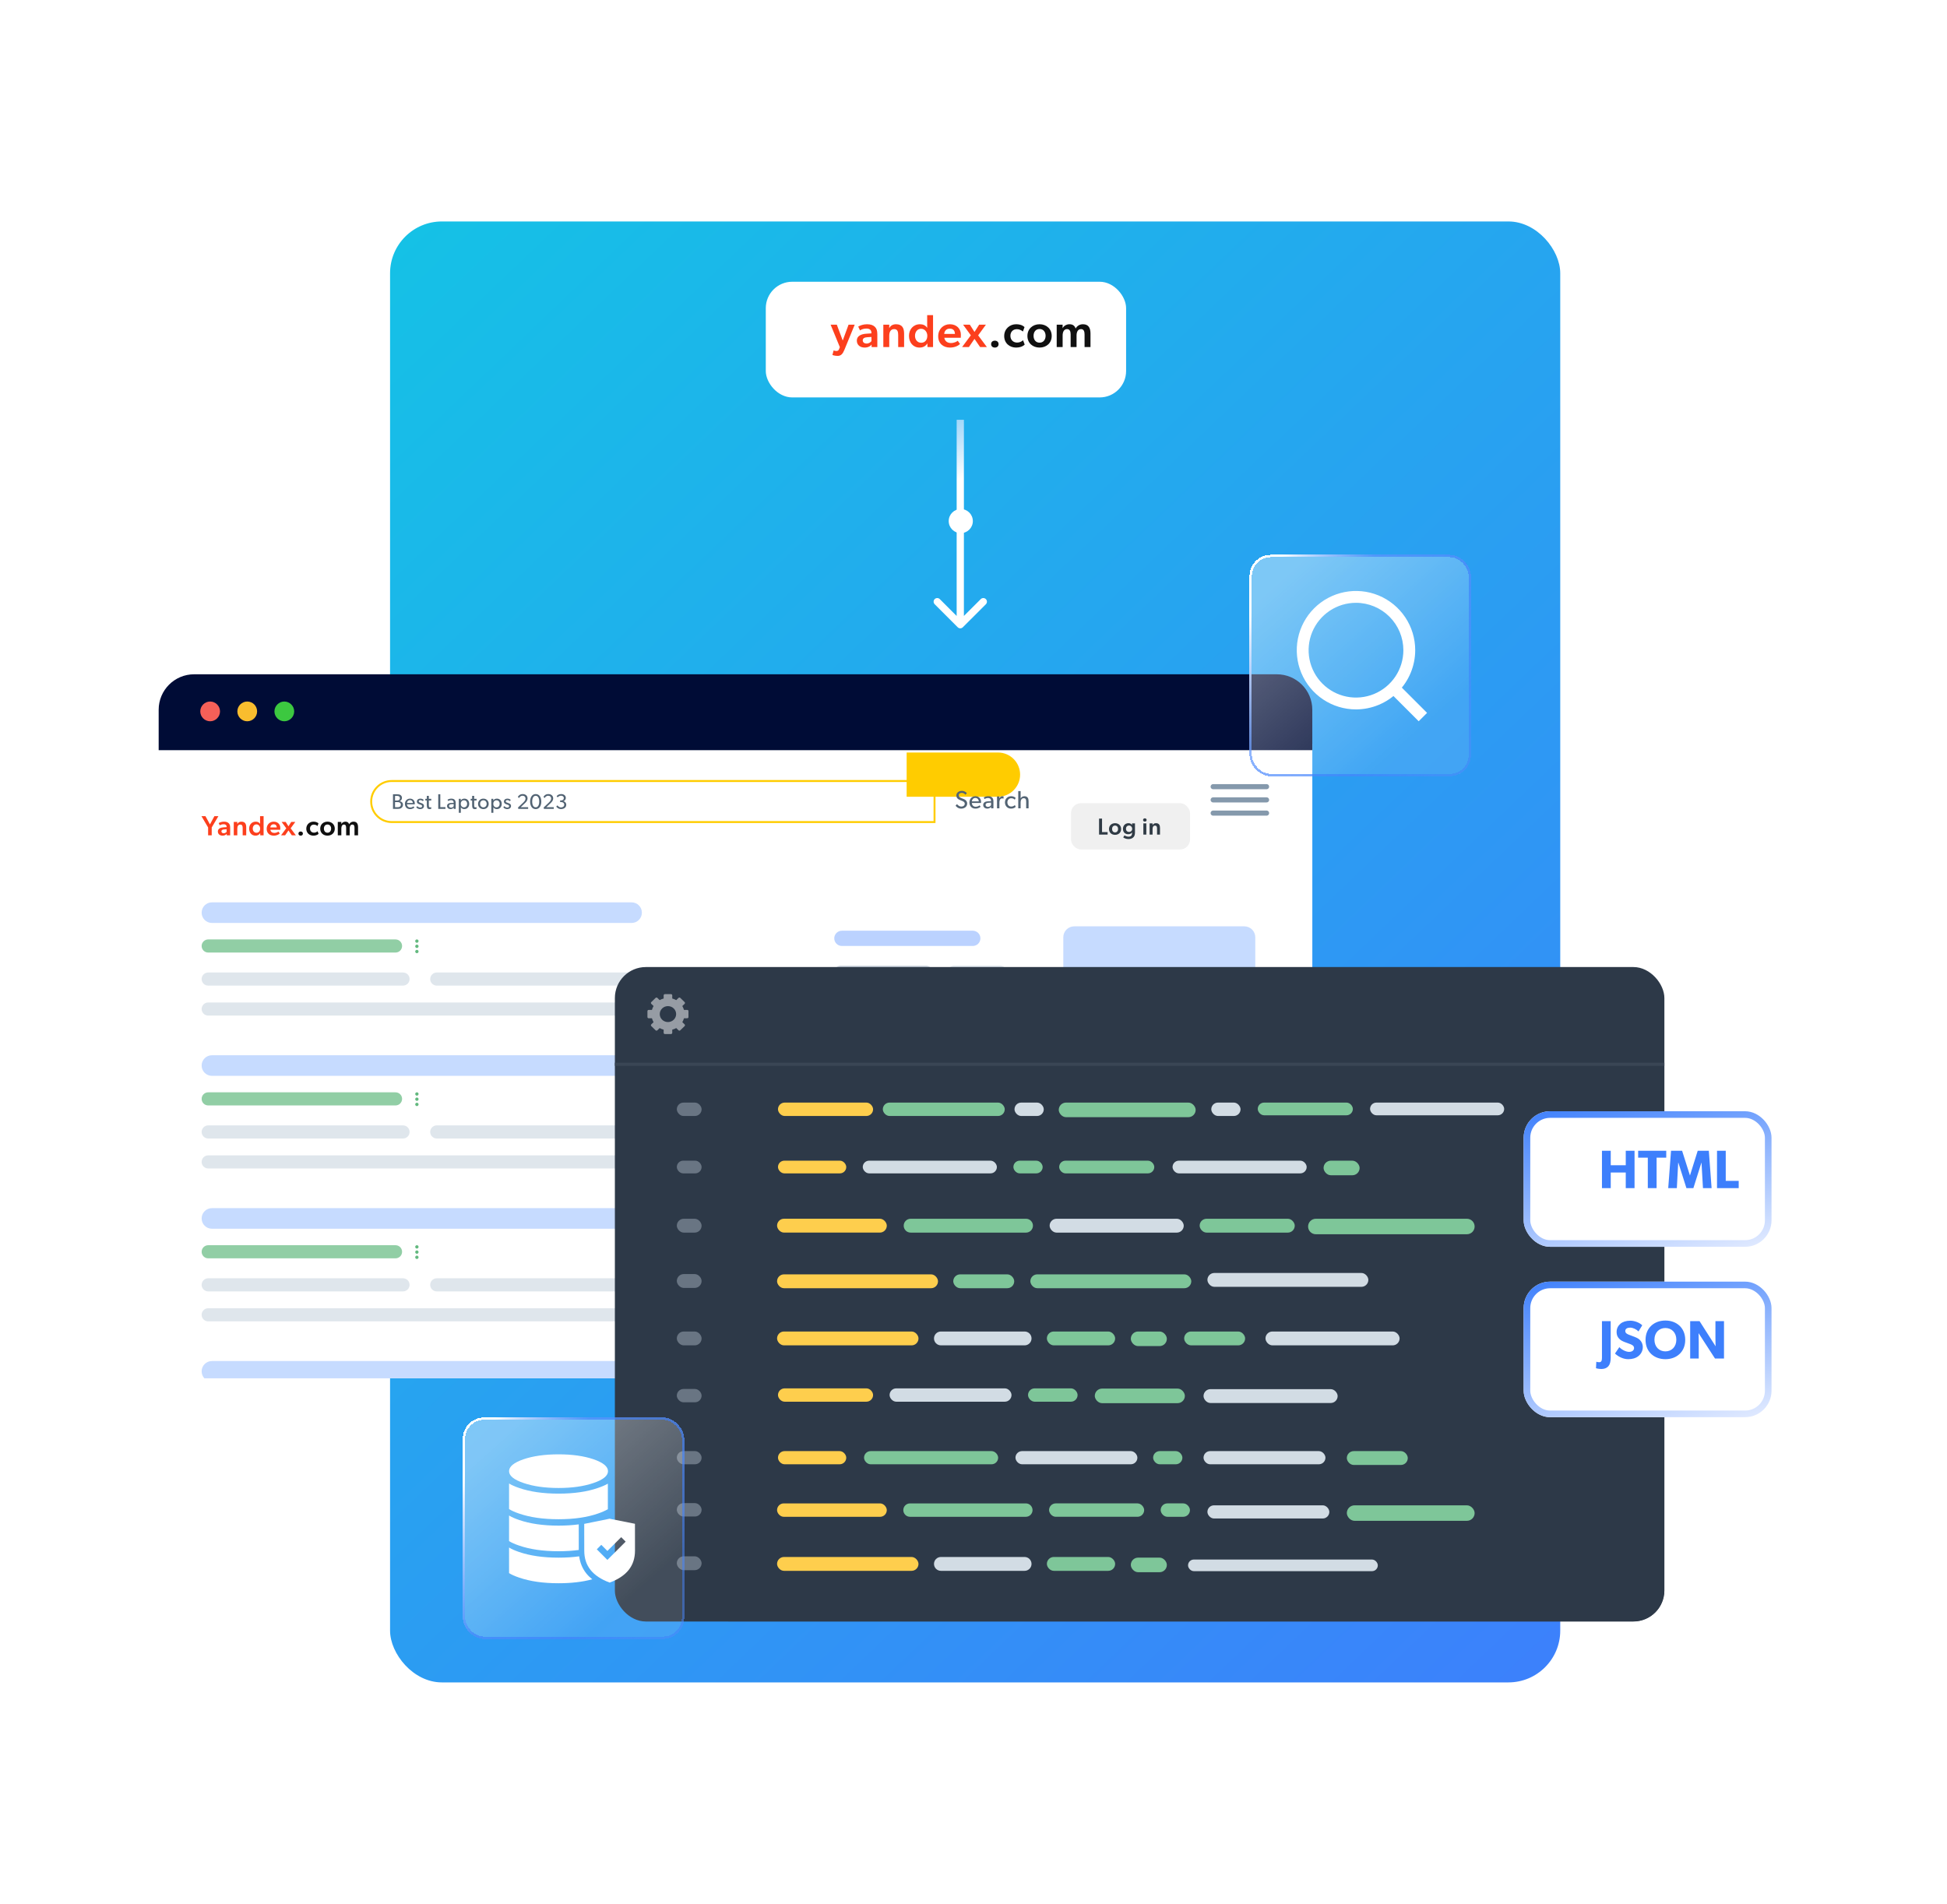 <svg width="589" height="576" viewBox="0 0 589 576" fill="none" xmlns="http://www.w3.org/2000/svg">
<rect x="118" y="67" width="354" height="442" rx="15.675" fill="url(#paint0_linear_11020_7991)"/>
<g filter="url(#filter0_d_11020_7991)">
<path d="M48 218H397V396.224C397 403.832 390.832 410 383.224 410H61.776C54.168 410 48 403.832 48 396.224V218Z" fill="white"/>
<g clip-path="url(#clip0_11020_7991)">
<path d="M126.116 278.228C126.016 278.228 125.918 278.198 125.835 278.142C125.752 278.087 125.687 278.008 125.649 277.915C125.611 277.823 125.602 277.721 125.621 277.623C125.641 277.525 125.69 277.435 125.761 277.365C125.832 277.294 125.923 277.247 126.021 277.228C126.119 277.209 126.221 277.22 126.313 277.259C126.405 277.297 126.484 277.363 126.539 277.446C126.594 277.53 126.622 277.628 126.622 277.728C126.62 277.861 126.567 277.988 126.472 278.082C126.377 278.175 126.25 278.228 126.116 278.228Z" fill="#63B97F"/>
<path d="M126.116 279.802C126.016 279.802 125.918 279.772 125.835 279.717C125.752 279.661 125.687 279.582 125.649 279.489C125.611 279.397 125.602 279.295 125.621 279.197C125.641 279.099 125.69 279.009 125.761 278.939C125.832 278.869 125.923 278.821 126.021 278.802C126.119 278.783 126.221 278.794 126.313 278.833C126.405 278.872 126.484 278.937 126.539 279.021C126.594 279.104 126.622 279.202 126.622 279.302C126.62 279.435 126.567 279.562 126.472 279.656C126.377 279.749 126.25 279.802 126.116 279.802Z" fill="#63B97F"/>
<path d="M126.116 281.38C126.017 281.38 125.919 281.351 125.836 281.295C125.753 281.24 125.688 281.161 125.65 281.069C125.612 280.976 125.602 280.875 125.621 280.777C125.641 280.679 125.689 280.589 125.759 280.519C125.83 280.448 125.92 280.4 126.018 280.381C126.116 280.361 126.217 280.371 126.31 280.409C126.402 280.448 126.481 280.512 126.536 280.595C126.592 280.678 126.622 280.776 126.622 280.876C126.622 281.009 126.568 281.138 126.474 281.232C126.379 281.327 126.25 281.38 126.116 281.38Z" fill="#63B97F"/>
<path opacity="0.7" fill-rule="evenodd" clip-rule="evenodd" d="M61 279.202C61 278.107 61.888 277.219 62.984 277.219H119.657C120.752 277.219 121.64 278.107 121.64 279.202C121.64 280.298 120.752 281.186 119.657 281.186H62.984C61.888 281.186 61 280.298 61 279.202Z" fill="#63B97F"/>
<path fill-rule="evenodd" clip-rule="evenodd" d="M61 269.117C61 267.396 62.395 266 64.117 266H191.065C192.787 266 194.182 267.396 194.182 269.117C194.182 270.839 192.787 272.234 191.065 272.234H64.117C62.395 272.234 61 270.839 61 269.117Z" fill="#C6DBFF"/>
<path opacity="0.7" fill-rule="evenodd" clip-rule="evenodd" d="M61 289.206C61 288.111 61.888 287.223 62.984 287.223H121.924C123.019 287.223 123.907 288.111 123.907 289.206C123.907 290.302 123.019 291.19 121.924 291.19H62.984C61.888 291.19 61 290.302 61 289.206Z" fill="#D2DCE4"/>
<path opacity="0.7" fill-rule="evenodd" clip-rule="evenodd" d="M130.141 289.206C130.141 288.111 131.029 287.223 132.124 287.223H222.235C223.33 287.223 224.218 288.111 224.218 289.206C224.218 290.302 223.33 291.19 222.235 291.19H132.124C131.029 291.19 130.141 290.302 130.141 289.206Z" fill="#D2DCE4"/>
<path opacity="0.7" fill-rule="evenodd" clip-rule="evenodd" d="M61 298.273C61 297.177 61.888 296.289 62.984 296.289H192.199C193.294 296.289 194.182 297.177 194.182 298.273C194.182 299.368 193.294 300.256 192.199 300.256H62.984C61.888 300.256 61 299.368 61 298.273Z" fill="#D2DCE4"/>
<path opacity="0.7" fill-rule="evenodd" clip-rule="evenodd" d="M199.281 298.273C199.281 297.177 200.169 296.289 201.265 296.289L235.836 296.289C236.931 296.289 237.819 297.177 237.819 298.273C237.819 299.368 236.931 300.256 235.836 300.256L201.265 300.256C200.169 300.256 199.281 299.368 199.281 298.273Z" fill="#D2DCE4"/>
<path d="M126.116 324.484C126.016 324.484 125.918 324.454 125.835 324.398C125.752 324.343 125.687 324.264 125.649 324.171C125.611 324.079 125.602 323.977 125.621 323.879C125.641 323.781 125.69 323.691 125.761 323.621C125.832 323.55 125.923 323.503 126.021 323.484C126.119 323.465 126.221 323.475 126.313 323.514C126.405 323.553 126.484 323.619 126.539 323.702C126.594 323.786 126.622 323.884 126.622 323.984C126.62 324.117 126.567 324.244 126.472 324.338C126.377 324.431 126.25 324.484 126.116 324.484Z" fill="#63B97F"/>
<path d="M126.116 326.058C126.016 326.058 125.918 326.028 125.835 325.972C125.752 325.917 125.687 325.838 125.649 325.745C125.611 325.653 125.602 325.551 125.621 325.453C125.641 325.355 125.69 325.265 125.761 325.195C125.832 325.125 125.923 325.077 126.021 325.058C126.119 325.039 126.221 325.05 126.313 325.089C126.405 325.128 126.484 325.193 126.539 325.276C126.594 325.36 126.622 325.458 126.622 325.558C126.62 325.691 126.567 325.818 126.472 325.912C126.377 326.005 126.25 326.058 126.116 326.058Z" fill="#63B97F"/>
<path d="M126.116 327.636C126.017 327.636 125.919 327.606 125.836 327.551C125.753 327.496 125.688 327.417 125.65 327.325C125.612 327.232 125.602 327.131 125.621 327.033C125.641 326.935 125.689 326.845 125.759 326.775C125.83 326.704 125.92 326.656 126.018 326.637C126.116 326.617 126.217 326.627 126.31 326.665C126.402 326.704 126.481 326.768 126.536 326.851C126.592 326.934 126.622 327.032 126.622 327.131C126.622 327.265 126.568 327.394 126.474 327.488C126.379 327.583 126.25 327.636 126.116 327.636Z" fill="#63B97F"/>
<path opacity="0.7" fill-rule="evenodd" clip-rule="evenodd" d="M61 325.458C61 324.363 61.888 323.475 62.984 323.475H119.657C120.752 323.475 121.64 324.363 121.64 325.458C121.64 326.554 120.752 327.442 119.657 327.442H62.984C61.888 327.442 61 326.554 61 325.458Z" fill="#63B97F"/>
<path fill-rule="evenodd" clip-rule="evenodd" d="M61 315.373C61 313.651 62.395 312.256 64.117 312.256H191.065C192.787 312.256 194.182 313.651 194.182 315.373C194.182 317.094 192.787 318.49 191.065 318.49H64.117C62.395 318.49 61 317.094 61 315.373Z" fill="#C6DBFF"/>
<path opacity="0.7" fill-rule="evenodd" clip-rule="evenodd" d="M61 335.462C61 334.367 61.888 333.479 62.984 333.479H121.924C123.019 333.479 123.907 334.367 123.907 335.462C123.907 336.558 123.019 337.446 121.924 337.446H62.984C61.888 337.446 61 336.558 61 335.462Z" fill="#D2DCE4"/>
<path opacity="0.7" fill-rule="evenodd" clip-rule="evenodd" d="M130.141 335.462C130.141 334.367 131.029 333.479 132.124 333.479H222.235C223.33 333.479 224.218 334.367 224.218 335.462C224.218 336.558 223.33 337.446 222.235 337.446H132.124C131.029 337.446 130.141 336.558 130.141 335.462Z" fill="#D2DCE4"/>
<path opacity="0.7" fill-rule="evenodd" clip-rule="evenodd" d="M61 344.528C61 343.433 61.888 342.545 62.984 342.545H192.199C193.294 342.545 194.182 343.433 194.182 344.528C194.182 345.624 193.294 346.512 192.199 346.512H62.984C61.888 346.512 61 345.624 61 344.528Z" fill="#D2DCE4"/>
<path opacity="0.7" fill-rule="evenodd" clip-rule="evenodd" d="M199.281 344.528C199.281 343.433 200.169 342.545 201.265 342.545L235.836 342.545C236.931 342.545 237.819 343.433 237.819 344.528C237.819 345.624 236.931 346.512 235.836 346.512L201.265 346.512C200.169 346.512 199.281 345.624 199.281 344.528Z" fill="#D2DCE4"/>
<path d="M126.116 370.741C126.016 370.741 125.918 370.712 125.835 370.656C125.752 370.6 125.687 370.521 125.649 370.429C125.611 370.336 125.602 370.235 125.621 370.137C125.641 370.039 125.69 369.949 125.761 369.878C125.832 369.808 125.923 369.76 126.021 369.742C126.119 369.723 126.221 369.733 126.313 369.772C126.405 369.811 126.484 369.876 126.539 369.96C126.594 370.044 126.622 370.142 126.622 370.242C126.62 370.375 126.567 370.502 126.472 370.595C126.377 370.689 126.25 370.741 126.116 370.741Z" fill="#63B97F"/>
<path d="M126.116 372.316C126.016 372.316 125.918 372.286 125.835 372.23C125.752 372.175 125.687 372.096 125.649 372.003C125.611 371.911 125.602 371.809 125.621 371.711C125.641 371.613 125.69 371.523 125.761 371.453C125.832 371.382 125.923 371.335 126.021 371.316C126.119 371.297 126.221 371.308 126.313 371.346C126.405 371.385 126.484 371.451 126.539 371.534C126.594 371.618 126.622 371.716 126.622 371.816C126.62 371.949 126.567 372.076 126.472 372.17C126.377 372.263 126.25 372.316 126.116 372.316Z" fill="#63B97F"/>
<path d="M126.116 373.894C126.017 373.894 125.919 373.864 125.836 373.809C125.753 373.753 125.688 373.675 125.65 373.582C125.612 373.49 125.602 373.389 125.621 373.291C125.641 373.193 125.689 373.103 125.759 373.032C125.83 372.962 125.92 372.914 126.018 372.894C126.116 372.875 126.217 372.885 126.31 372.923C126.402 372.961 126.481 373.026 126.536 373.109C126.592 373.192 126.622 373.29 126.622 373.389C126.622 373.523 126.568 373.651 126.474 373.746C126.379 373.841 126.25 373.894 126.116 373.894Z" fill="#63B97F"/>
<path opacity="0.7" fill-rule="evenodd" clip-rule="evenodd" d="M61 371.716C61 370.62 61.888 369.732 62.984 369.732H119.657C120.752 369.732 121.64 370.62 121.64 371.716C121.64 372.811 120.752 373.7 119.657 373.7H62.984C61.888 373.7 61 372.811 61 371.716Z" fill="#63B97F"/>
<path fill-rule="evenodd" clip-rule="evenodd" d="M61 361.631C61 359.909 62.395 358.514 64.117 358.514H191.065C192.787 358.514 194.182 359.909 194.182 361.631C194.182 363.352 192.787 364.748 191.065 364.748H64.117C62.395 364.748 61 363.352 61 361.631Z" fill="#C6DBFF"/>
<path opacity="0.7" fill-rule="evenodd" clip-rule="evenodd" d="M61 381.72C61 380.624 61.888 379.736 62.984 379.736H121.924C123.019 379.736 123.907 380.624 123.907 381.72C123.907 382.815 123.019 383.703 121.924 383.703H62.984C61.888 383.703 61 382.815 61 381.72Z" fill="#D2DCE4"/>
<path opacity="0.7" fill-rule="evenodd" clip-rule="evenodd" d="M130.141 381.72C130.141 380.624 131.029 379.736 132.124 379.736H222.235C223.33 379.736 224.218 380.624 224.218 381.72C224.218 382.815 223.33 383.703 222.235 383.703H132.124C131.029 383.703 130.141 382.815 130.141 381.72Z" fill="#D2DCE4"/>
<path opacity="0.7" fill-rule="evenodd" clip-rule="evenodd" d="M61 390.786C61 389.691 61.888 388.803 62.984 388.803H192.199C193.294 388.803 194.182 389.691 194.182 390.786C194.182 391.882 193.294 392.77 192.199 392.77H62.984C61.888 392.77 61 391.882 61 390.786Z" fill="#D2DCE4"/>
<path opacity="0.7" fill-rule="evenodd" clip-rule="evenodd" d="M199.281 390.786C199.281 389.691 200.169 388.803 201.265 388.803L235.836 388.803C236.931 388.803 237.819 389.691 237.819 390.786C237.819 391.882 236.931 392.77 235.836 392.77L201.265 392.77C200.169 392.77 199.281 391.882 199.281 390.786Z" fill="#D2DCE4"/>
<path fill-rule="evenodd" clip-rule="evenodd" d="M61 407.887C61 406.165 62.395 404.77 64.117 404.77H191.065C192.787 404.77 194.182 406.165 194.182 407.887C194.182 409.608 192.787 411.004 191.065 411.004H64.117C62.395 411.004 61 409.608 61 407.887Z" fill="#C6DBFF"/>
</g>
<g filter="url(#filter1_dd_11020_7991)">
<rect x="247.758" y="266" width="139.243" height="63.352" rx="3.3" fill="white"/>
</g>
<path d="M321.668 276.559C321.668 274.737 323.145 273.26 324.968 273.26H376.441C378.264 273.26 379.741 274.737 379.741 276.559V321.434C379.741 323.256 378.264 324.733 376.441 324.733H324.968C323.145 324.733 321.668 323.256 321.668 321.434V276.559Z" fill="#C6DBFF"/>
<path fill-rule="evenodd" clip-rule="evenodd" d="M367.863 310.875L356.965 294.377L348.931 306.54L343.292 300.588L333.547 310.875H346.067H353.037H367.863Z" fill="white"/>
<path d="M341.466 291.077C341.466 292.899 339.989 294.377 338.167 294.377C336.344 294.377 334.867 292.899 334.867 291.077C334.867 289.255 336.344 287.777 338.167 287.777C339.989 287.777 341.466 289.255 341.466 291.077Z" fill="white"/>
<path opacity="0.7" fill-rule="evenodd" clip-rule="evenodd" d="M252.377 276.888C252.377 275.612 253.411 274.578 254.687 274.578H294.282C295.557 274.578 296.592 275.612 296.592 276.888C296.592 278.163 295.557 279.198 294.282 279.198H254.687C253.411 279.198 252.377 278.163 252.377 276.888Z" fill="#9FC0FF"/>
<path opacity="0.7" fill-rule="evenodd" clip-rule="evenodd" d="M252.377 287.116C252.377 286.023 253.263 285.137 254.357 285.137H280.094C281.187 285.137 282.073 286.023 282.073 287.116C282.073 288.21 281.187 289.096 280.094 289.096H254.357C253.263 289.096 252.377 288.21 252.377 287.116Z" fill="#B8C4D0"/>
<path opacity="0.7" fill-rule="evenodd" clip-rule="evenodd" d="M252.377 297.017C252.377 295.923 253.263 295.037 254.357 295.037H293.952C295.045 295.037 295.932 295.923 295.932 297.017C295.932 298.11 295.045 298.997 293.952 298.997H254.357C253.263 298.997 252.377 298.11 252.377 297.017Z" fill="#B8C4D0"/>
<path opacity="0.7" fill-rule="evenodd" clip-rule="evenodd" d="M252.377 316.814C252.377 315.72 253.263 314.834 254.357 314.834H291.312C292.406 314.834 293.292 315.72 293.292 316.814C293.292 317.907 292.406 318.793 291.312 318.793H254.357C253.263 318.793 252.377 317.907 252.377 316.814Z" fill="#D2DCE4"/>
<path opacity="0.7" fill-rule="evenodd" clip-rule="evenodd" d="M252.377 306.915C252.377 305.822 253.263 304.936 254.357 304.936H308.47C309.563 304.936 310.45 305.822 310.45 306.915C310.45 308.009 309.563 308.895 308.47 308.895H254.357C253.263 308.895 252.377 308.009 252.377 306.915Z" fill="#B8C4D0"/>
<path opacity="0.7" fill-rule="evenodd" clip-rule="evenodd" d="M286.693 287.116C286.693 286.023 287.58 285.137 288.673 285.137L302.531 285.137C303.625 285.137 304.511 286.023 304.511 287.116C304.511 288.21 303.625 289.096 302.531 289.096L288.673 289.096C287.58 289.096 286.693 288.21 286.693 287.116Z" fill="#D2DCE4"/>
<path opacity="0.7" fill-rule="evenodd" clip-rule="evenodd" d="M300.551 297.017C300.551 295.923 301.437 295.037 302.531 295.037L312.429 295.037C313.523 295.037 314.409 295.923 314.409 297.017C314.409 298.11 313.523 298.997 312.429 298.997L302.531 298.997C301.437 298.997 300.551 298.11 300.551 297.017Z" fill="#D2DCE4"/>
<path opacity="0.7" fill-rule="evenodd" clip-rule="evenodd" d="M297.912 316.814C297.912 315.72 298.798 314.834 299.892 314.834L309.791 314.834C310.884 314.834 311.77 315.72 311.77 316.814C311.77 317.907 310.884 318.793 309.791 318.793L299.892 318.793C298.798 318.793 297.912 317.907 297.912 316.814Z" fill="#B8C4D0"/>
<path d="M308.066 243.615L310.28 245.839L309.612 246.511L307.397 244.286L307.815 244.066L307.84 244.406C307.318 244.86 306.649 245.106 305.96 245.098C305.577 245.106 305.196 245.034 304.842 244.888C304.488 244.742 304.167 244.524 303.9 244.249C303.627 243.982 303.411 243.662 303.265 243.308C303.12 242.954 303.049 242.574 303.055 242.192C303.049 241.809 303.121 241.429 303.266 241.076C303.412 240.722 303.628 240.402 303.901 240.135C304.167 239.861 304.485 239.644 304.837 239.497C305.19 239.351 305.568 239.279 305.949 239.286C306.33 239.279 306.708 239.351 307.06 239.497C307.412 239.644 307.731 239.861 307.997 240.135C308.271 240.404 308.487 240.726 308.633 241.082C308.778 241.437 308.85 241.819 308.842 242.204C308.85 242.897 308.605 243.568 308.153 244.092L307.965 243.851L308.066 243.615ZM304.538 243.63C304.723 243.82 304.944 243.97 305.188 244.071C305.433 244.172 305.695 244.222 305.959 244.217C306.223 244.218 306.484 244.167 306.728 244.066C306.972 243.965 307.194 243.817 307.38 243.63C307.567 243.442 307.714 243.22 307.815 242.975C307.915 242.73 307.966 242.468 307.965 242.203C307.967 241.938 307.915 241.675 307.815 241.43C307.715 241.185 307.567 240.963 307.38 240.776C307.194 240.588 306.972 240.44 306.728 240.339C306.484 240.238 306.223 240.187 305.959 240.188C305.696 240.187 305.434 240.238 305.19 240.339C304.946 240.44 304.725 240.588 304.538 240.775C304.352 240.963 304.204 241.185 304.104 241.43C304.003 241.675 303.952 241.938 303.953 242.203C303.949 242.468 303.998 242.732 304.099 242.977C304.199 243.222 304.349 243.445 304.538 243.63Z" fill="white"/>
<path d="M62.957 243.341L60.95 239.931H62.159L63.512 242.417L64.856 239.931H66.065L64.049 243.341V245.727H62.957V243.341ZM68.577 245.256C68.409 245.55 67.938 245.819 67.334 245.819C66.544 245.819 65.906 245.391 65.906 244.542C65.906 243.694 66.737 243.366 67.577 243.307L68.552 243.24V243.131C68.552 242.61 68.207 242.367 67.644 242.367C67.107 242.367 66.662 242.568 66.485 242.703L66.157 242.014C66.468 241.829 67.04 241.585 67.745 241.585C68.468 241.585 68.879 241.77 69.181 242.056C69.475 242.341 69.627 242.711 69.627 243.4V245.727H68.594L68.577 245.256ZM67.829 243.937C67.258 243.971 66.981 244.164 66.981 244.509C66.981 244.853 67.241 245.088 67.686 245.088C68.106 245.088 68.417 244.845 68.56 244.643V243.895L67.829 243.937ZM73.412 243.551C73.412 242.946 73.303 242.467 72.681 242.467C72.018 242.467 71.791 243.022 71.791 243.702V245.727H70.716V241.661H71.791L71.782 242.274H71.808C72.026 241.846 72.438 241.585 73.026 241.585C74.193 241.585 74.487 242.341 74.487 243.316V245.727H73.412V243.551ZM78.716 245.088H78.691C78.363 245.609 77.859 245.819 77.297 245.819C76.104 245.819 75.373 244.895 75.373 243.685C75.373 242.535 76.137 241.585 77.372 241.585C77.918 241.585 78.38 241.787 78.666 242.224H78.683C78.674 242.039 78.674 241.821 78.674 241.535V239.931H79.741V245.727H78.725L78.716 245.088ZM77.599 244.945C78.246 244.945 78.699 244.45 78.699 243.685C78.699 243.005 78.254 242.409 77.565 242.409C76.868 242.409 76.465 243.005 76.465 243.685C76.465 244.391 76.902 244.945 77.599 244.945ZM81.785 244.038C81.885 244.685 82.381 244.996 82.994 244.996C83.54 244.996 84.027 244.752 84.221 244.584L84.641 245.164C84.414 245.399 83.801 245.819 82.809 245.819C81.583 245.819 80.676 245.071 80.676 243.761C80.676 242.459 81.625 241.585 82.784 241.585C84.036 241.585 84.792 242.409 84.792 243.492C84.792 243.702 84.775 244.038 84.775 244.038H81.785ZM82.776 242.383C82.137 242.383 81.801 242.829 81.768 243.341H83.717C83.7 242.896 83.532 242.383 82.776 242.383ZM87.264 244.24L86.248 245.727H85.013L86.6 243.593L85.189 241.661H86.416L87.264 242.988L88.112 241.661H89.339L87.928 243.601L89.515 245.727H88.28L87.264 244.24Z" fill="#FC3F1D"/>
<path d="M90.963 245.819C90.56 245.819 90.283 245.584 90.283 245.197C90.283 244.803 90.56 244.567 90.963 244.567C91.35 244.567 91.635 244.803 91.635 245.197C91.635 245.584 91.35 245.819 90.963 245.819ZM96.074 244.483L96.377 245.273C96.293 245.349 95.873 245.819 94.789 245.819C93.68 245.819 92.656 245.055 92.656 243.727C92.656 242.392 93.714 241.585 94.806 241.585C95.831 241.585 96.234 241.997 96.343 242.106L96.049 242.913C95.923 242.795 95.562 242.484 94.932 242.484C94.293 242.484 93.781 242.929 93.781 243.677C93.781 244.425 94.293 244.912 94.991 244.912C95.688 244.912 96.074 244.483 96.074 244.483ZM99.078 245.819C97.826 245.819 96.868 244.996 96.868 243.711C96.868 242.425 97.826 241.585 99.078 241.585C100.321 241.585 101.278 242.425 101.278 243.711C101.278 244.996 100.321 245.819 99.078 245.819ZM100.17 243.685C100.17 242.988 99.766 242.451 99.078 242.451C98.372 242.451 97.986 242.988 97.986 243.685C97.986 244.383 98.372 244.929 99.078 244.929C99.766 244.929 100.17 244.383 100.17 243.685ZM107.243 243.45C107.243 242.955 107.133 242.467 106.604 242.467C106.067 242.467 105.789 242.929 105.789 243.627V245.727H104.714V243.442C104.714 242.887 104.571 242.467 104.059 242.467C103.505 242.467 103.261 242.988 103.261 243.627V245.727H102.186V241.661H103.261L103.253 242.274H103.278C103.463 241.896 103.958 241.585 104.487 241.585C105.075 241.585 105.428 241.821 105.621 242.358C105.907 241.863 106.369 241.585 106.957 241.585C108.024 241.585 108.318 242.341 108.318 243.274V245.727H107.243V243.45Z" fill="#101010"/>
<rect x="324" y="236" width="36" height="14" rx="3" fill="#F0F0F0"/>
<path d="M332.483 240.67H333.386V244.744H335.073V245.5H332.483V240.67ZM337.329 245.577C336.286 245.577 335.488 244.891 335.488 243.82C335.488 242.749 336.286 242.049 337.329 242.049C338.365 242.049 339.163 242.749 339.163 243.82C339.163 244.891 338.365 245.577 337.329 245.577ZM338.239 243.799C338.239 243.218 337.903 242.77 337.329 242.77C336.741 242.77 336.419 243.218 336.419 243.799C336.419 244.38 336.741 244.835 337.329 244.835C337.903 244.835 338.239 244.38 338.239 243.799ZM342.446 244.856C342.215 245.206 341.809 245.388 341.291 245.388C340.437 245.388 339.709 244.842 339.709 243.764C339.709 242.826 340.367 242.049 341.375 242.049C341.83 242.049 342.215 242.217 342.453 242.581H342.467L342.46 242.112H343.349V244.8C343.349 245.542 343.195 245.962 342.908 246.263C342.614 246.571 342.18 246.858 341.368 246.858C340.563 246.858 339.961 246.473 339.793 246.354L340.164 245.731C340.381 245.885 340.934 246.13 341.368 246.13C341.851 246.13 342.103 245.976 342.229 245.829C342.355 245.682 342.46 245.402 342.46 245.024V244.856H342.446ZM342.509 243.743C342.509 243.253 342.145 242.756 341.557 242.756C340.969 242.756 340.619 243.19 340.619 243.743C340.619 244.261 340.955 244.688 341.543 244.688C342.187 244.688 342.509 244.261 342.509 243.743ZM346.335 241.573C346.02 241.573 345.796 241.37 345.796 241.076C345.796 240.789 346.02 240.579 346.335 240.579C346.65 240.579 346.874 240.789 346.874 241.076C346.874 241.37 346.65 241.573 346.335 241.573ZM345.887 242.112H346.783V245.5H345.887V242.112ZM350.023 243.687C350.023 243.183 349.932 242.784 349.414 242.784C348.861 242.784 348.672 243.246 348.672 243.813V245.5H347.776V242.112H348.672L348.665 242.623H348.686C348.868 242.266 349.211 242.049 349.701 242.049C350.674 242.049 350.919 242.679 350.919 243.491V245.5H350.023V243.687Z" fill="#303B45"/>
<path d="M48 207.73C48 201.804 52.804 197 58.73 197H386.261C392.187 197 396.991 201.804 396.991 207.73V219.96H48V207.73Z" fill="#000C36"/>
<path d="M66.559 208.23C66.559 209.868 65.209 211.219 63.572 211.219C61.935 211.219 60.584 209.868 60.584 208.23C60.584 206.593 61.935 205.242 63.572 205.242C65.209 205.242 66.559 206.593 66.559 208.23Z" fill="#F66058"/>
<path d="M77.78 208.23C77.78 209.868 76.429 211.219 74.792 211.219C73.155 211.219 71.805 209.868 71.805 208.23C71.805 206.593 73.155 205.242 74.792 205.242C76.47 205.242 77.78 206.593 77.78 208.23Z" fill="#F9BD2E"/>
<path d="M88.999 208.23C88.999 209.868 87.648 211.219 86.011 211.219C84.374 211.219 83.023 209.868 83.023 208.23C83.023 206.593 84.374 205.242 86.011 205.242C87.648 205.242 88.999 206.593 88.999 208.23Z" fill="#3CC840"/>
</g>
<path d="M112.291 242.5C112.291 239.071 115.071 236.291 118.5 236.291H282.709V248.709H118.5C115.071 248.709 112.291 245.929 112.291 242.5Z" fill="white" stroke="#FFCC00" stroke-width="0.582"/>
<g filter="url(#filter2_dd_11020_7991)">
<path d="M317.324 242.499C317.324 246.194 314.329 249.189 310.634 249.189L283.001 249.189L283.001 235.809L310.634 235.809C314.329 235.809 317.324 238.804 317.324 242.499Z" fill="#FFCC00"/>
</g>
<path d="M121.905 243.464C121.905 243.925 121.707 244.213 121.432 244.431C121.157 244.648 120.805 244.719 120.318 244.719H118.885V240.303H120.075C120.491 240.303 120.849 240.335 121.125 240.514C121.393 240.687 121.598 240.95 121.598 241.41C121.598 241.877 121.297 242.261 120.926 242.377V242.389C121.521 242.511 121.905 242.882 121.905 243.464ZM120.977 241.481C120.977 240.918 120.549 240.796 120.075 240.796H119.506V242.197H120.024C120.331 242.197 120.536 242.172 120.683 242.063C120.83 241.954 120.977 241.801 120.977 241.481ZM121.265 243.439C121.265 243.157 121.163 242.978 120.945 242.831C120.728 242.684 120.453 242.671 120.171 242.671H119.506V244.213H120.171C120.453 244.213 120.728 244.207 120.945 244.06C121.163 243.912 121.265 243.72 121.265 243.439ZM125.482 243.074C125.482 243.189 125.463 243.343 125.463 243.343H123.121C123.153 243.944 123.536 244.309 124.1 244.309C124.669 244.309 125.034 244.002 125.104 243.957L125.36 244.309C125.322 244.341 124.932 244.789 124.023 244.789C123.121 244.789 122.5 244.162 122.5 243.196C122.5 242.236 123.197 241.622 124.042 241.622C124.887 241.622 125.482 242.223 125.482 243.074ZM124.9 242.933C124.893 242.594 124.637 242.063 124.023 242.063C123.415 242.063 123.146 242.569 123.127 242.933H124.9ZM128.267 243.829C128.267 244.482 127.698 244.789 127.109 244.789C126.597 244.789 126.181 244.578 125.925 244.245L126.22 243.887C126.476 244.156 126.834 244.322 127.116 244.322C127.397 244.322 127.698 244.22 127.698 243.887C127.698 243.554 127.218 243.452 127.013 243.381C126.565 243.228 126.117 243.068 126.117 242.492C126.117 241.929 126.604 241.622 127.141 241.622C127.679 241.622 127.986 241.813 128.178 242.018L127.922 242.396C127.743 242.21 127.448 242.069 127.154 242.069C126.86 242.069 126.668 242.197 126.668 242.447C126.668 242.697 126.962 242.805 127.263 242.901C127.429 242.959 127.544 242.997 127.672 243.049C128.011 243.189 128.267 243.432 128.267 243.829ZM130.476 244.687C130.316 244.757 130.13 244.789 129.919 244.789C129.157 244.789 129.119 244.162 129.119 243.567V242.178H128.671V241.685H129.119V240.777H129.733V241.685H130.463V242.178H129.733V243.554C129.733 243.81 129.74 243.983 129.81 244.111C129.868 244.207 129.951 244.264 130.124 244.264C130.303 244.264 130.437 244.194 130.437 244.194L130.476 244.687ZM134.755 244.719H132.579V240.303H133.2V244.194H134.755V244.719ZM137.854 244.719H137.259L137.253 244.335C137.131 244.463 136.843 244.789 136.287 244.789C135.723 244.789 135.237 244.437 135.237 243.848C135.237 243.253 135.723 242.953 136.427 242.921L137.24 242.889V242.767C137.24 242.306 136.927 242.076 136.485 242.076C136.043 242.076 135.672 242.274 135.57 242.338L135.384 241.929C135.608 241.801 136.018 241.622 136.523 241.622C137.413 241.622 137.854 242.069 137.854 242.953V244.719ZM137.247 243.26L136.536 243.305C136.043 243.33 135.845 243.541 135.845 243.829C135.845 244.117 136.069 244.354 136.472 244.354C136.869 244.354 137.131 244.085 137.247 243.912V243.26ZM141.945 243.196C141.945 244.098 141.369 244.789 140.467 244.789C139.987 244.789 139.635 244.584 139.417 244.245L139.411 244.239V245.909H138.796V241.679H139.385V242.159H139.398C139.667 241.801 140.031 241.622 140.479 241.622C141.375 241.622 141.945 242.293 141.945 243.196ZM141.318 243.189C141.318 242.581 140.959 242.121 140.351 242.121C139.743 242.121 139.385 242.581 139.385 243.189C139.385 243.797 139.743 244.264 140.351 244.264C140.959 244.264 141.318 243.797 141.318 243.189ZM144.189 244.687C144.029 244.757 143.843 244.789 143.632 244.789C142.871 244.789 142.832 244.162 142.832 243.567V242.178H142.384V241.685H142.832V240.777H143.447V241.685H144.176V242.178H143.447V243.554C143.447 243.81 143.453 243.983 143.523 244.111C143.581 244.207 143.664 244.264 143.837 244.264C144.016 244.264 144.151 244.194 144.151 244.194L144.189 244.687ZM147.84 243.209C147.84 244.156 147.136 244.789 146.234 244.789C145.325 244.789 144.621 244.156 144.621 243.209C144.621 242.268 145.325 241.622 146.234 241.622C147.136 241.622 147.84 242.268 147.84 243.209ZM147.219 243.189C147.219 242.594 146.842 242.121 146.234 242.121C145.62 242.121 145.242 242.594 145.242 243.189C145.242 243.791 145.62 244.264 146.234 244.264C146.842 244.264 147.219 243.791 147.219 243.189ZM151.784 243.196C151.784 244.098 151.208 244.789 150.306 244.789C149.826 244.789 149.474 244.584 149.256 244.245L149.25 244.239V245.909H148.635V241.679H149.224V242.159H149.237C149.506 241.801 149.871 241.622 150.318 241.622C151.214 241.622 151.784 242.293 151.784 243.196ZM151.157 243.189C151.157 242.581 150.798 242.121 150.19 242.121C149.583 242.121 149.224 242.581 149.224 243.189C149.224 243.797 149.583 244.264 150.19 244.264C150.798 244.264 151.157 243.797 151.157 243.189ZM154.598 243.829C154.598 244.482 154.028 244.789 153.439 244.789C152.927 244.789 152.512 244.578 152.256 244.245L152.55 243.887C152.806 244.156 153.164 244.322 153.446 244.322C153.727 244.322 154.028 244.22 154.028 243.887C154.028 243.554 153.548 243.452 153.343 243.381C152.895 243.228 152.448 243.068 152.448 242.492C152.448 241.929 152.934 241.622 153.471 241.622C154.009 241.622 154.316 241.813 154.508 242.018L154.252 242.396C154.073 242.21 153.779 242.069 153.484 242.069C153.19 242.069 152.998 242.197 152.998 242.447C152.998 242.697 153.292 242.805 153.593 242.901C153.759 242.959 153.875 242.997 154.003 243.049C154.342 243.189 154.598 243.432 154.598 243.829ZM159.776 244.719H156.794L156.705 244.303L158.266 242.825C158.605 242.498 158.983 242.095 158.983 241.602C158.983 241.103 158.637 240.745 158.074 240.745C157.518 240.745 157.172 241.161 156.993 241.455L156.666 241.09C156.788 240.822 157.236 240.239 158.113 240.239C158.996 240.239 159.591 240.758 159.591 241.538C159.591 242.319 158.932 242.869 158.657 243.125L157.524 244.207H159.776V244.719ZM163.75 242.517C163.75 243.663 163.251 244.789 162.061 244.789C160.87 244.789 160.371 243.663 160.371 242.517C160.371 241.366 160.877 240.239 162.061 240.239C163.251 240.239 163.75 241.366 163.75 242.517ZM163.123 242.505C163.123 241.494 162.771 240.764 162.061 240.764C161.35 240.764 160.998 241.494 160.998 242.505C160.998 243.509 161.35 244.245 162.061 244.245C162.771 244.245 163.123 243.509 163.123 242.505ZM167.532 244.719H164.55L164.46 244.303L166.021 242.825C166.361 242.498 166.738 242.095 166.738 241.602C166.738 241.103 166.393 240.745 165.829 240.745C165.273 240.745 164.927 241.161 164.748 241.455L164.422 241.09C164.543 240.822 164.991 240.239 165.868 240.239C166.751 240.239 167.346 240.758 167.346 241.538C167.346 242.319 166.687 242.869 166.412 243.125L165.279 244.207H167.532V244.719ZM171.3 243.484C171.3 244.29 170.603 244.783 169.707 244.783C168.817 244.783 168.337 244.117 168.273 244.034L168.619 243.656C168.689 243.746 169.118 244.277 169.694 244.277C170.27 244.277 170.686 243.989 170.686 243.458C170.686 242.927 170.276 242.658 169.771 242.658H169.445V242.165H169.771C170.238 242.165 170.564 241.909 170.564 241.449C170.564 240.982 170.18 240.732 169.733 240.732C169.285 240.732 168.971 240.95 168.677 241.238L168.389 240.866C168.677 240.546 169.061 240.239 169.784 240.239C170.507 240.239 171.166 240.662 171.166 241.385C171.166 242.037 170.724 242.293 170.449 242.383V242.402C170.795 242.466 171.3 242.799 171.3 243.484Z" fill="#526373"/>
<path d="M292.587 243.103C292.587 244.116 291.679 244.645 290.764 244.645C289.849 244.645 289.327 244.056 289.077 243.768L289.509 243.277C289.773 243.632 290.265 244.025 290.832 244.025C291.399 244.025 291.853 243.7 291.853 243.148C291.853 242.603 291.271 242.392 291.006 242.286C290.734 242.18 290.371 242.036 290.174 241.938C289.637 241.688 289.312 241.272 289.312 240.66C289.312 239.73 290.159 239.268 290.991 239.268C291.845 239.268 292.345 239.79 292.488 239.941L292.103 240.441C291.845 240.168 291.467 239.881 290.953 239.881C290.439 239.881 290.045 240.123 290.045 240.607C290.045 241.091 290.401 241.272 290.719 241.401L291.679 241.802C292.216 242.051 292.587 242.482 292.587 243.103ZM296.793 242.611C296.793 242.747 296.77 242.929 296.77 242.929H294.002C294.04 243.64 294.494 244.071 295.159 244.071C295.832 244.071 296.263 243.708 296.347 243.655L296.649 244.071C296.604 244.108 296.142 244.638 295.069 244.638C294.002 244.638 293.269 243.897 293.269 242.755C293.269 241.62 294.093 240.894 295.091 240.894C296.089 240.894 296.793 241.605 296.793 242.611ZM296.105 242.445C296.097 242.044 295.795 241.416 295.069 241.416C294.35 241.416 294.032 242.014 294.01 242.445H296.105ZM300.529 244.555H299.826L299.818 244.101C299.675 244.252 299.334 244.638 298.676 244.638C298.011 244.638 297.436 244.222 297.436 243.526C297.436 242.823 298.011 242.467 298.843 242.43L299.803 242.392V242.248C299.803 241.704 299.433 241.431 298.911 241.431C298.389 241.431 297.95 241.666 297.829 241.741L297.61 241.257C297.875 241.106 298.359 240.894 298.956 240.894C300.007 240.894 300.529 241.424 300.529 242.467V244.555ZM299.811 242.83L298.971 242.883C298.389 242.914 298.155 243.163 298.155 243.503C298.155 243.844 298.419 244.124 298.896 244.124C299.365 244.124 299.675 243.806 299.811 243.602V242.83ZM303.616 240.955L303.571 241.628H303.541C303.473 241.598 303.344 241.552 303.147 241.552C302.497 241.552 302.338 242.24 302.338 242.762V244.555H301.612V240.962H302.338L302.331 241.514H302.353C302.527 241.106 302.852 240.894 303.238 240.894C303.48 240.894 303.616 240.955 303.616 240.955ZM307.27 244.093C307.164 244.199 306.793 244.638 305.833 244.638C304.865 244.638 304.018 243.912 304.018 242.762C304.018 241.605 304.903 240.894 305.855 240.894C306.816 240.894 307.209 241.363 307.247 241.409L306.99 241.938C306.869 241.817 306.551 241.499 305.916 241.499C305.281 241.499 304.751 241.983 304.751 242.74C304.751 243.496 305.22 244.018 305.916 244.018C306.619 244.018 307.013 243.564 307.013 243.564L307.27 244.093ZM311.162 244.555H310.436V242.52C310.436 242.006 310.352 241.492 309.694 241.492C309.036 241.492 308.757 242.059 308.757 242.777V244.555H308.038V239.336H308.757V241.53H308.772C308.961 241.174 309.354 240.894 309.876 240.894C310.912 240.894 311.162 241.56 311.162 242.414V244.555Z" fill="#526373"/>
<path d="M367 238H383.155" stroke="#8599AC" stroke-width="1.548" stroke-linecap="round"/>
<path d="M367 242H383.155" stroke="#8599AC" stroke-width="1.548" stroke-linecap="round"/>
<path d="M367 246H383.155" stroke="#8599AC" stroke-width="1.548" stroke-linecap="round"/>
<g filter="url(#filter3_d_11020_7991)">
<g clip-path="url(#clip1_11020_7991)">
<g filter="url(#filter4_d_11020_7991)">
<rect x="220.322" y="290.17" width="381.266" height="182.914" rx="11.42" fill="#2D3948"/>
</g>
<rect x="186.01" y="275" width="449.893" height="198.083" rx="9.373" fill="#2D3948"/>
<line x1="186.01" y1="304.416" x2="634.707" y2="304.416" stroke="#3A4655" stroke-width="0.933"/>
<path fill-rule="evenodd" clip-rule="evenodd" d="M206.911 287.97H207.898C208.104 287.97 208.27 288.131 208.27 288.331V290.137C208.27 290.337 208.104 290.498 207.899 290.498H206.911C206.796 290.914 206.627 291.307 206.411 291.671L207.11 292.35C207.255 292.492 207.255 292.72 207.11 292.861L205.796 294.139C205.651 294.28 205.416 294.28 205.271 294.139L204.572 293.459C204.198 293.669 203.793 293.834 203.366 293.945V294.906C203.366 295.105 203.2 295.267 202.995 295.267H201.137C200.932 295.267 200.765 295.105 200.765 294.906V293.945C200.338 293.834 199.934 293.669 199.559 293.459L198.861 294.139C198.716 294.28 198.48 294.28 198.335 294.139L197.022 292.861C196.877 292.72 196.877 292.492 197.022 292.351L197.721 291.671C197.504 291.307 197.335 290.914 197.221 290.498H196.233C196.028 290.498 195.861 290.337 195.861 290.137V288.331C195.861 288.131 196.028 287.97 196.233 287.97H197.221C197.335 287.554 197.504 287.161 197.72 286.797L197.022 286.118C196.877 285.977 196.877 285.748 197.022 285.607L198.335 284.33C198.48 284.188 198.716 284.188 198.861 284.33L199.559 285.009C199.934 284.799 200.338 284.634 200.765 284.523V283.562C200.765 283.363 200.932 283.201 201.137 283.201H202.994C203.2 283.201 203.366 283.363 203.366 283.562V284.523C203.793 284.634 204.198 284.799 204.572 285.009L205.271 284.33C205.416 284.188 205.651 284.188 205.796 284.33L207.11 285.607C207.255 285.748 207.255 285.977 207.11 286.118L206.411 286.797C206.627 287.161 206.796 287.554 206.911 287.97ZM202.064 291.644C203.434 291.644 204.545 290.564 204.545 289.231C204.545 287.899 203.434 286.818 202.064 286.818C200.693 286.818 199.582 287.899 199.582 289.231C199.582 290.564 200.693 291.644 202.064 291.644Z" fill="white" fill-opacity="0.5"/>
<rect x="204.75" y="316.006" width="7.496" height="4.053" rx="2.027" fill="#697583"/>
<rect x="235.352" y="316.006" width="28.769" height="4.053" rx="2.027" fill="#FECE4D"/>
<rect x="267.07" y="316.006" width="36.883" height="4.053" rx="2.027" fill="#7EC699"/>
<rect x="306.904" y="316.006" width="8.852" height="4.053" rx="2.027" fill="#D2DCE4"/>
<rect x="366.432" y="316.006" width="8.852" height="4.053" rx="2.027" fill="#D2DCE4"/>
<rect x="320.289" y="316.006" width="41.42" height="4.412" rx="2.206" fill="#7EC699"/>
<rect x="204.75" y="402.648" width="7.496" height="4.033" rx="2.017" fill="#697583"/>
<rect x="235.352" y="402.467" width="28.769" height="4.033" rx="2.017" fill="#FECE4D"/>
<rect x="269.115" y="402.467" width="36.883" height="4.033" rx="2.017" fill="#D2DCE4"/>
<rect x="310.996" y="402.467" width="14.992" height="4.033" rx="2.017" fill="#7EC699"/>
<rect x="331.193" y="402.533" width="27.25" height="4.412" rx="2.206" fill="#7EC699"/>
<rect x="306.57" y="333.58" width="8.852" height="3.841" rx="1.92" fill="#7EC699"/>
<rect x="320.42" y="333.58" width="28.769" height="3.841" rx="1.92" fill="#7EC699"/>
<rect x="380.49" y="316.006" width="28.769" height="3.841" rx="1.92" fill="#7EC699"/>
<rect x="204.75" y="333.58" width="7.496" height="3.841" rx="1.92" fill="#697583"/>
<rect x="235.352" y="333.58" width="20.654" height="3.841" rx="1.92" fill="#FECE4D"/>
<rect x="261.002" y="333.58" width="40.571" height="3.841" rx="1.92" fill="#D2DCE4"/>
<rect x="354.717" y="333.58" width="40.571" height="3.841" rx="1.92" fill="#D2DCE4"/>
<rect x="414.467" y="316.006" width="40.571" height="3.841" rx="1.92" fill="#D2DCE4"/>
<rect x="307.195" y="421.449" width="36.883" height="3.984" rx="1.992" fill="#D2DCE4"/>
<rect x="364.088" y="421.449" width="36.883" height="3.984" rx="1.992" fill="#D2DCE4"/>
<rect x="365.262" y="437.852" width="36.883" height="3.984" rx="1.992" fill="#D2DCE4"/>
<rect x="359.402" y="454.254" width="57.408" height="3.515" rx="1.757" fill="#D2DCE4"/>
<rect x="348.84" y="421.449" width="8.852" height="3.984" rx="1.992" fill="#7EC699"/>
<rect x="204.75" y="421.449" width="7.496" height="3.984" rx="1.992" fill="#697583"/>
<rect x="235.352" y="421.449" width="20.654" height="3.984" rx="1.992" fill="#FECE4D"/>
<rect x="261.387" y="421.449" width="40.571" height="3.984" rx="1.992" fill="#7EC699"/>
<rect x="362.916" y="351.152" width="28.769" height="4.191" rx="2.096" fill="#7EC699"/>
<rect x="317.531" y="351.154" width="40.571" height="4.191" rx="2.096" fill="#D2DCE4"/>
<rect x="382.832" y="385.264" width="40.571" height="4.191" rx="2.096" fill="#D2DCE4"/>
<rect x="204.75" y="351.152" width="7.496" height="4.191" rx="2.096" fill="#697583"/>
<rect x="235.076" y="351.145" width="33.195" height="4.191" rx="2.096" fill="#FECE4D"/>
<path d="M273.387 353.248C273.387 352.091 274.325 351.152 275.482 351.152H310.387C311.544 351.152 312.483 352.091 312.483 353.248C312.483 354.405 311.544 355.343 310.387 355.343H275.482C274.325 355.343 273.387 354.405 273.387 353.248Z" fill="#7EC699"/>
<path d="M395.721 353.496C395.721 352.201 396.77 351.152 398.064 351.152H443.756C445.05 351.152 446.099 352.201 446.099 353.496C446.099 354.79 445.05 355.839 443.756 355.839H398.064C396.77 355.839 395.721 354.79 395.721 353.496Z" fill="#7EC699"/>
<rect x="359.977" y="441.322" width="8.852" height="4.054" rx="2.027" transform="rotate(-180 359.977 441.322)" fill="#7EC699"/>
<rect x="346.129" y="441.32" width="28.769" height="4.054" rx="2.027" transform="rotate(-180 346.129 441.32)" fill="#7EC699"/>
<rect x="204.75" y="437.184" width="7.496" height="4.054" rx="2.027" fill="#697583"/>
<rect x="235.074" y="437.27" width="33.195" height="4.054" rx="2.027" fill="#FECE4D"/>
<path d="M273.266 439.295C273.266 438.175 274.173 437.268 275.293 437.268H310.334C311.454 437.268 312.361 438.175 312.361 439.295C312.361 440.414 311.454 441.322 310.334 441.322H275.293C274.173 441.322 273.266 440.414 273.266 439.295Z" fill="#7EC699"/>
<rect x="204.75" y="367.887" width="7.496" height="4.191" rx="2.096" fill="#697583"/>
<rect x="235.076" y="367.973" width="48.685" height="4.191" rx="2.096" fill="#FECE4D"/>
<rect x="288.379" y="367.973" width="18.441" height="4.191" rx="2.096" fill="#7EC699"/>
<rect x="358.23" y="385.264" width="18.441" height="4.191" rx="2.096" fill="#7EC699"/>
<rect x="407.438" y="421.449" width="18.441" height="4.191" rx="2.096" fill="#7EC699"/>
<rect x="407.438" y="437.852" width="38.663" height="4.686" rx="2.343" fill="#7EC699"/>
<rect x="311.699" y="367.973" width="48.685" height="4.191" rx="2.096" fill="#7EC699"/>
<rect x="483.59" y="351.152" width="45.692" height="4.686" rx="2.343" fill="#7EC699"/>
<rect x="365.262" y="367.555" width="48.685" height="4.191" rx="2.096" fill="#D2DCE4"/>
<rect x="316.697" y="385.264" width="20.654" height="4.191" rx="2.096" fill="#7EC699"/>
<rect x="342.092" y="385.264" width="10.9" height="4.412" rx="2.206" fill="#7EC699"/>
<rect x="400.406" y="333.58" width="10.9" height="4.412" rx="2.206" fill="#7EC699"/>
<rect x="477.734" y="333.58" width="31.633" height="4.686" rx="2.343" fill="#7EC699"/>
<rect x="204.75" y="385.264" width="7.496" height="4.191" rx="2.096" fill="#697583"/>
<rect x="235.076" y="385.264" width="42.784" height="4.191" rx="2.096" fill="#FECE4D"/>
<path d="M282.551 387.359C282.551 386.202 283.489 385.264 284.646 385.264H309.962C311.119 385.264 312.057 386.202 312.057 387.359C312.057 388.517 311.119 389.455 309.962 389.455H284.646C283.489 389.455 282.551 388.517 282.551 387.359Z" fill="#D2DCE4"/>
<rect x="316.697" y="453.48" width="20.654" height="4.191" rx="2.096" fill="#7EC699"/>
<rect x="342.092" y="453.676" width="10.9" height="4.412" rx="2.206" fill="#7EC699"/>
<rect x="204.75" y="453.275" width="7.496" height="4.191" rx="2.096" fill="#697583"/>
<rect x="235.074" y="453.48" width="42.784" height="4.191" rx="2.096" fill="#FECE4D"/>
<path d="M282.549 455.576C282.549 454.419 283.487 453.48 284.644 453.48H309.96C311.117 453.48 312.055 454.419 312.055 455.576C312.055 456.733 311.117 457.672 309.96 457.672H284.644C283.487 457.672 282.549 456.733 282.549 455.576Z" fill="#D2DCE4"/>
<path d="M475.389 404.799C475.389 403.641 476.327 402.703 477.484 402.703H502.799C503.957 402.703 504.895 403.641 504.895 404.799C504.895 405.956 503.957 406.894 502.799 406.894H477.484C476.327 406.894 475.389 405.956 475.389 404.799Z" fill="#D2DCE4"/>
<rect x="364.088" y="402.703" width="40.571" height="4.191" rx="2.096" fill="#D2DCE4"/>
</g>
</g>
<g filter="url(#filter5_d_11020_7991)">
<rect x="466.012" y="333.58" width="74.982" height="41.006" rx="8" fill="white"/>
<rect x="467.012" y="334.58" width="72.982" height="39.006" rx="7" stroke="url(#paint1_linear_11020_7991)" stroke-width="2"/>
</g>
<path d="M494.477 359.469H491.82V354.728H487.276V359.469H484.619V348.151H487.276V352.531H491.82V348.151H494.477V359.469ZM504.065 350.251H501.146V359.469H498.489V350.251H495.569V348.151H504.065V350.251ZM517.786 359.469H515.178L514.735 351.76H514.702L512.274 359.469H510.175L507.731 351.76H507.682L507.272 359.469H504.664L505.517 348.151H508.863L511.225 355.598H511.257L513.587 348.151H516.949L517.786 359.469ZM525.987 359.469H519.426V348.151H522.067V357.271H525.987V359.469Z" fill="#3D7FFC"/>
<g filter="url(#filter6_d_11020_7991)">
<rect x="466.012" y="385.129" width="74.982" height="41.006" rx="8" fill="white"/>
<rect x="467.012" y="386.129" width="72.982" height="39.006" rx="7" stroke="url(#paint2_linear_11020_7991)" stroke-width="2"/>
</g>
<path d="M487.26 410.786C487.26 411.983 487.014 412.82 486.555 413.345C486.128 413.837 485.423 414.181 484.504 414.181C483.717 414.181 482.963 414.017 482.815 413.935L482.913 411.983C483.127 412.065 483.438 412.131 483.799 412.131C484.439 412.131 484.619 411.639 484.619 410.819V399.698H487.26V410.786ZM496.972 407.571C496.972 408.654 496.464 409.638 495.643 410.278C494.84 410.917 493.79 411.212 492.576 411.212C490.936 411.212 489.476 410.36 488.558 409.507L489.87 407.571C490.69 408.424 491.953 408.998 492.822 408.998C493.675 408.998 494.331 408.588 494.331 407.834C494.331 407.063 493.495 406.767 493.003 406.587C492.511 406.407 491.658 406.111 491.28 405.947C491.002 405.816 490.428 405.603 489.935 405.127C489.443 404.668 489.05 404.012 489.05 402.946C489.05 401.863 489.575 401.01 490.231 400.469C490.87 399.928 491.904 399.567 493.216 399.567C494.528 399.567 496.037 400.19 496.808 400.961L495.676 402.814C495.02 402.158 494.003 401.666 493.15 401.666C492.297 401.666 491.674 401.994 491.674 402.683C491.674 403.372 492.314 403.635 492.822 403.831C493.314 404.028 494.151 404.323 494.512 404.471C494.823 404.586 495.578 404.881 496.086 405.39C496.562 405.865 496.972 406.554 496.972 407.571ZM509.811 405.373C509.811 409.031 507.17 411.212 503.808 411.212C500.445 411.212 497.805 409.031 497.805 405.373C497.805 401.715 500.445 399.518 503.808 399.518C507.17 399.518 509.811 401.715 509.811 405.373ZM507.121 405.308C507.121 403.159 505.694 401.781 503.808 401.781C501.922 401.781 500.495 403.142 500.495 405.308C500.495 407.473 501.922 408.851 503.808 408.851C505.694 408.851 507.121 407.473 507.121 405.308ZM521.54 411.016H518.817L513.848 403.339C513.848 403.339 513.897 404.701 513.897 405.898V411.016H511.305V399.698H514.143L518.998 407.309C518.998 407.309 518.949 406.029 518.949 404.832V399.698H521.54V411.016Z" fill="#3D7FFC"/>
<g filter="url(#filter7_bd_11020_7991)">
<rect x="140" y="426" width="67" height="67" rx="6.442" fill="url(#paint3_linear_11020_7991)" shape-rendering="crispEdges"/>
<rect x="140.356" y="426.356" width="66.288" height="66.288" rx="6.086" stroke="url(#paint4_linear_11020_7991)" stroke-width="0.712" shape-rendering="crispEdges"/>
</g>
<g clip-path="url(#clip2_11020_7991)">
<path fill-rule="evenodd" clip-rule="evenodd" d="M183.93 445.09C183.93 446.487 182.47 447.68 179.55 448.67C176.63 449.677 173.103 450.18 168.977 450.18C164.85 450.18 161.3 449.677 158.38 448.67C155.46 447.68 154 446.487 154 445.09C154 443.693 155.46 442.497 158.38 441.49C161.3 440.497 164.833 440 168.977 440C173.12 440 176.63 440.497 179.55 441.49C182.47 442.497 183.93 443.697 183.93 445.093V445.09Z" fill="white"/>
<path fill-rule="evenodd" clip-rule="evenodd" d="M183.887 448.868V456.591C183.123 457.051 182.133 457.491 180.91 457.908C177.613 459.058 173.637 459.634 168.977 459.634C164.317 459.634 160.31 459.058 157 457.908C155.763 457.488 154.763 457.041 154 456.568V448.824C154.763 449.298 155.763 449.744 157 450.161C160.307 451.311 164.3 451.888 168.977 451.888C173.653 451.888 177.613 451.311 180.91 450.161C182.133 449.744 183.127 449.314 183.887 448.868Z" fill="white"/>
<path d="M192.083 461.01L184.41 459.477L176.736 461.037L176.75 469.16C176.756 471.477 177.38 473.38 178.66 474.987C179.923 476.573 181.866 477.857 184.436 478.8C187 477.85 188.94 476.56 190.2 474.967C191.46 473.377 192.096 471.413 192.096 469.13L192.083 461.007V461.01ZM185.1 470.583L183.746 471.937L180.543 468.733L181.896 467.38L183.746 469.23L187.92 465.057L189.273 466.41L185.1 470.583Z" fill="white"/>
<path fill-rule="evenodd" clip-rule="evenodd" d="M175.077 461.186C173.193 461.44 171.167 461.57 168.977 461.57C164.3 461.57 160.307 460.993 157 459.843C155.763 459.43 154.763 458.983 154 458.51V466.253C154.763 466.726 155.763 467.173 157 467.59C160.307 468.74 164.317 469.316 168.977 469.316C171.167 469.316 173.2 469.183 175.09 468.93L175.077 461.19V461.186Z" fill="white"/>
<path fill-rule="evenodd" clip-rule="evenodd" d="M177.36 476.02C176.187 474.55 175.473 472.813 175.21 470.857C173.29 471.12 171.22 471.257 168.977 471.257C164.3 471.257 160.307 470.68 157 469.53C155.763 469.113 154.763 468.667 154 468.193V475.937C154.763 476.41 155.763 476.857 157 477.273C160.307 478.423 164.317 479 168.977 479C172.847 479 176.237 478.597 179.167 477.803C178.477 477.253 177.873 476.66 177.36 476.02Z" fill="white"/>
</g>
<g filter="url(#filter8_d_11020_7991)">
<rect x="236" y="83" width="109" height="35" rx="8" fill="white"/>
</g>
<path d="M251.273 98.224H253.149L254.941 103.026L256.705 98.224H258.567L255.417 105.91C254.927 107.1 254.367 107.674 253.415 107.674C252.449 107.674 251.819 107.394 251.819 107.394L252.183 106.022C252.183 106.022 252.659 106.19 252.995 106.19C253.345 106.19 253.639 106.092 253.779 105.742L254.073 105.042L251.273 98.224ZM263.656 104.216C263.376 104.706 262.592 105.154 261.584 105.154C260.268 105.154 259.204 104.44 259.204 103.026C259.204 101.612 260.59 101.066 261.99 100.968L263.614 100.856V100.674C263.614 99.806 263.04 99.4 262.102 99.4C261.206 99.4 260.464 99.736 260.17 99.96L259.624 98.812C260.142 98.504 261.094 98.098 262.27 98.098C263.474 98.098 264.16 98.406 264.664 98.882C265.154 99.358 265.406 99.974 265.406 101.122V105H263.684L263.656 104.216ZM262.41 102.018C261.458 102.074 260.996 102.396 260.996 102.97C260.996 103.544 261.43 103.936 262.172 103.936C262.872 103.936 263.39 103.53 263.628 103.194V101.948L262.41 102.018ZM271.715 101.374C271.715 100.366 271.533 99.568 270.497 99.568C269.391 99.568 269.013 100.492 269.013 101.626V105H267.221V98.224H269.013L268.999 99.246H269.041C269.405 98.532 270.091 98.098 271.071 98.098C273.017 98.098 273.507 99.358 273.507 100.982V105H271.715V101.374ZM280.555 103.936H280.513C279.967 104.804 279.127 105.154 278.189 105.154C276.201 105.154 274.983 103.614 274.983 101.598C274.983 99.68 276.257 98.098 278.315 98.098C279.225 98.098 279.995 98.434 280.471 99.162H280.499C280.485 98.854 280.485 98.49 280.485 98.014V95.34H282.263V105H280.569L280.555 103.936ZM278.693 103.698C279.771 103.698 280.527 102.872 280.527 101.598C280.527 100.464 279.785 99.47 278.637 99.47C277.475 99.47 276.803 100.464 276.803 101.598C276.803 102.774 277.531 103.698 278.693 103.698ZM285.669 102.186C285.837 103.264 286.663 103.782 287.685 103.782C288.595 103.782 289.407 103.376 289.729 103.096L290.429 104.062C290.051 104.454 289.029 105.154 287.377 105.154C285.333 105.154 283.821 103.908 283.821 101.724C283.821 99.554 285.403 98.098 287.335 98.098C289.421 98.098 290.681 99.47 290.681 101.276C290.681 101.626 290.653 102.186 290.653 102.186H285.669ZM287.321 99.428C286.257 99.428 285.697 100.17 285.641 101.024H288.889C288.861 100.282 288.581 99.428 287.321 99.428ZM294.801 102.522L293.107 105H291.049L293.695 101.444L291.343 98.224H293.387L294.801 100.436L296.215 98.224H298.259L295.907 101.458L298.553 105H296.495L294.801 102.522Z" fill="#FC3F1D"/>
<path d="M300.967 105.154C300.295 105.154 299.833 104.762 299.833 104.118C299.833 103.46 300.295 103.068 300.967 103.068C301.611 103.068 302.087 103.46 302.087 104.118C302.087 104.762 301.611 105.154 300.967 105.154ZM309.485 102.928L309.989 104.244C309.849 104.37 309.149 105.154 307.343 105.154C305.495 105.154 303.787 103.88 303.787 101.668C303.787 99.442 305.551 98.098 307.371 98.098C309.079 98.098 309.751 98.784 309.933 98.966L309.443 100.31C309.233 100.114 308.631 99.596 307.581 99.596C306.517 99.596 305.663 100.338 305.663 101.584C305.663 102.83 306.517 103.642 307.679 103.642C308.841 103.642 309.485 102.928 309.485 102.928ZM314.491 105.154C312.405 105.154 310.809 103.782 310.809 101.64C310.809 99.498 312.405 98.098 314.491 98.098C316.563 98.098 318.159 99.498 318.159 101.64C318.159 103.782 316.563 105.154 314.491 105.154ZM316.311 101.598C316.311 100.436 315.639 99.54 314.491 99.54C313.315 99.54 312.671 100.436 312.671 101.598C312.671 102.76 313.315 103.67 314.491 103.67C315.639 103.67 316.311 102.76 316.311 101.598ZM328.099 101.206C328.099 100.38 327.917 99.568 327.035 99.568C326.139 99.568 325.677 100.338 325.677 101.5V105H323.885V101.192C323.885 100.268 323.647 99.568 322.793 99.568C321.869 99.568 321.463 100.436 321.463 101.5V105H319.671V98.224H321.463L321.449 99.246H321.491C321.799 98.616 322.625 98.098 323.507 98.098C324.487 98.098 325.075 98.49 325.397 99.386C325.873 98.56 326.643 98.098 327.623 98.098C329.401 98.098 329.891 99.358 329.891 100.912V105H328.099V101.206Z" fill="#101010"/>
<path d="M289.726 189.774C290.153 190.202 290.847 190.202 291.274 189.774L298.244 182.805C298.671 182.377 298.671 181.684 298.244 181.256C297.816 180.829 297.123 180.829 296.695 181.256L290.5 187.451L284.305 181.256C283.877 180.829 283.184 180.829 282.756 181.256C282.329 181.684 282.329 182.377 282.756 182.805L289.726 189.774ZM290.502 163.453L289.407 163.453L290.502 163.453ZM290.5 163.455L289.405 163.455L290.5 163.455ZM291.595 189L291.595 163.455L289.405 163.455L289.405 189L291.595 189ZM291.597 163.453L291.597 127L289.407 127L289.407 163.453L291.597 163.453ZM290.501 164.549C291.106 164.549 291.597 164.058 291.597 163.453L289.407 163.453C289.407 162.848 289.897 162.358 290.501 162.358L290.501 164.549ZM291.595 163.455C291.595 164.058 291.106 164.549 290.501 164.549L290.501 162.358C289.895 162.358 289.405 162.85 289.405 163.455L291.595 163.455Z" fill="url(#paint5_linear_11020_7991)"/>
<g filter="url(#filter9_dd_11020_7991)">
<circle cx="290.65" cy="157.65" r="3.65" fill="white"/>
</g>
<g filter="url(#filter10_bd_11020_7991)">
<rect x="378" y="165" width="67" height="67" rx="6.442" fill="url(#paint6_linear_11020_7991)" shape-rendering="crispEdges"/>
<rect x="378.356" y="165.356" width="66.288" height="66.288" rx="6.086" stroke="url(#paint7_linear_11020_7991)" stroke-width="0.712" shape-rendering="crispEdges"/>
</g>
<path d="M410.21 214.626C406.666 214.626 403.202 213.576 400.256 211.607C397.309 209.638 395.013 206.84 393.657 203.566C392.301 200.292 391.946 196.69 392.637 193.214C393.329 189.739 395.035 186.546 397.541 184.041C400.046 181.535 403.239 179.829 406.714 179.137C410.19 178.446 413.792 178.801 417.066 180.157C420.34 181.513 423.138 183.809 425.107 186.756C427.076 189.702 428.126 193.166 428.126 196.71C428.121 201.46 426.231 206.014 422.873 209.373C419.514 212.731 414.96 214.621 410.21 214.626ZM410.21 182.376C407.375 182.376 404.604 183.217 402.246 184.792C399.889 186.367 398.052 188.605 396.967 191.225C395.883 193.844 395.599 196.726 396.152 199.506C396.705 202.286 398.07 204.84 400.074 206.845C402.079 208.849 404.633 210.215 407.413 210.768C410.194 211.321 413.076 211.037 415.695 209.952C418.314 208.867 420.552 207.03 422.127 204.673C423.702 202.316 424.543 199.545 424.543 196.71C424.538 192.91 423.027 189.266 420.34 186.579C417.653 183.892 414.01 182.381 410.21 182.376Z" fill="white"/>
<path d="M422.227 206.193L419.693 208.727L429.177 218.21L431.711 215.676L422.227 206.193Z" fill="white"/>
<defs>
<filter id="filter0_d_11020_7991" x="29" y="185" width="387" height="251" filterUnits="userSpaceOnUse" color-interpolation-filters="sRGB">
<feFlood flood-opacity="0" result="BackgroundImageFix"/>
<feColorMatrix in="SourceAlpha" type="matrix" values="0 0 0 0 0 0 0 0 0 0 0 0 0 0 0 0 0 0 127 0" result="hardAlpha"/>
<feOffset dy="7"/>
<feGaussianBlur stdDeviation="9.5"/>
<feColorMatrix type="matrix" values="0 0 0 0 0 0 0 0 0 0 0 0 0 0 0 0 0 0 0.29 0"/>
<feBlend mode="normal" in2="BackgroundImageFix" result="effect1_dropShadow_11020_7991"/>
<feBlend mode="normal" in="SourceGraphic" in2="effect1_dropShadow_11020_7991" result="shape"/>
</filter>
<filter id="filter1_dd_11020_7991" x="239.839" y="259.401" width="155.08" height="79.19" filterUnits="userSpaceOnUse" color-interpolation-filters="sRGB">
<feFlood flood-opacity="0" result="BackgroundImageFix"/>
<feColorMatrix in="SourceAlpha" type="matrix" values="0 0 0 0 0 0 0 0 0 0 0 0 0 0 0 0 0 0 127 0" result="hardAlpha"/>
<feOffset dy="2.64"/>
<feGaussianBlur stdDeviation="3.3"/>
<feColorMatrix type="matrix" values="0 0 0 0 0.608 0 0 0 0 0.675 0 0 0 0 0.737 0 0 0 0.35 0"/>
<feBlend mode="normal" in2="BackgroundImageFix" result="effect1_dropShadow_11020_7991"/>
<feColorMatrix in="SourceAlpha" type="matrix" values="0 0 0 0 0 0 0 0 0 0 0 0 0 0 0 0 0 0 127 0" result="hardAlpha"/>
<feOffset dy="1.32"/>
<feGaussianBlur stdDeviation="3.96"/>
<feColorMatrix type="matrix" values="0 0 0 0 0.896 0 0 0 0 0.93 0 0 0 0 0.996 0 0 0 0.5 0"/>
<feBlend mode="normal" in2="effect1_dropShadow_11020_7991" result="effect2_dropShadow_11020_7991"/>
<feBlend mode="normal" in="SourceGraphic" in2="effect2_dropShadow_11020_7991" result="shape"/>
</filter>
<filter id="filter2_dd_11020_7991" x="209.699" y="162.508" width="163.473" height="142.53" filterUnits="userSpaceOnUse" color-interpolation-filters="sRGB">
<feFlood flood-opacity="0" result="BackgroundImageFix"/>
<feColorMatrix in="SourceAlpha" type="matrix" values="0 0 0 0 0 0 0 0 0 0 0 0 0 0 0 0 0 0 127 0" result="hardAlpha"/>
<feOffset dx="-8.726" dy="-8.726"/>
<feGaussianBlur stdDeviation="32.287"/>
<feColorMatrix type="matrix" values="0 0 0 0 0 0 0 0 0 0.047 0 0 0 0 0.22 0 0 0 0.1 0"/>
<feBlend mode="normal" in2="BackgroundImageFix" result="effect1_dropShadow_11020_7991"/>
<feColorMatrix in="SourceAlpha" type="matrix" values="0 0 0 0 0 0 0 0 0 0 0 0 0 0 0 0 0 0 127 0" result="hardAlpha"/>
<feOffset dy="0.582"/>
<feGaussianBlur stdDeviation="4.072"/>
<feColorMatrix type="matrix" values="0 0 0 0 0.035 0 0 0 0 0.105 0 0 0 0 0.212 0 0 0 0.04 0"/>
<feBlend mode="normal" in2="effect1_dropShadow_11020_7991" result="effect2_dropShadow_11020_7991"/>
<feBlend mode="normal" in="SourceGraphic" in2="effect2_dropShadow_11020_7991" result="shape"/>
</filter>
<filter id="filter3_d_11020_7991" x="159.053" y="265.627" width="371.397" height="251.893" filterUnits="userSpaceOnUse" color-interpolation-filters="sRGB">
<feFlood flood-opacity="0" result="BackgroundImageFix"/>
<feColorMatrix in="SourceAlpha" type="matrix" values="0 0 0 0 0 0 0 0 0 0 0 0 0 0 0 0 0 0 127 0" result="hardAlpha"/>
<feOffset dy="17.574"/>
<feGaussianBlur stdDeviation="13.473"/>
<feColorMatrix type="matrix" values="0 0 0 0 0 0 0 0 0 0 0 0 0 0 0 0 0 0 0.38 0"/>
<feBlend mode="normal" in2="BackgroundImageFix" result="effect1_dropShadow_11020_7991"/>
<feBlend mode="normal" in="SourceGraphic" in2="effect1_dropShadow_11020_7991" result="shape"/>
</filter>
<filter id="filter4_d_11020_7991" x="169.942" y="253.784" width="482.027" height="283.675" filterUnits="userSpaceOnUse" color-interpolation-filters="sRGB">
<feFlood flood-opacity="0" result="BackgroundImageFix"/>
<feColorMatrix in="SourceAlpha" type="matrix" values="0 0 0 0 0 0 0 0 0 0 0 0 0 0 0 0 0 0 127 0" result="hardAlpha"/>
<feOffset dy="13.995"/>
<feGaussianBlur stdDeviation="25.19"/>
<feComposite in2="hardAlpha" operator="out"/>
<feColorMatrix type="matrix" values="0 0 0 0 0.007 0 0 0 0 0.069 0 0 0 0 0.163 0 0 0 0.78 0"/>
<feBlend mode="normal" in2="BackgroundImageFix" result="effect1_dropShadow_11020_7991"/>
<feBlend mode="normal" in="SourceGraphic" in2="effect1_dropShadow_11020_7991" result="shape"/>
</filter>
<filter id="filter5_d_11020_7991" x="449.286" y="324.557" width="98.274" height="64.297" filterUnits="userSpaceOnUse" color-interpolation-filters="sRGB">
<feFlood flood-opacity="0" result="BackgroundImageFix"/>
<feColorMatrix in="SourceAlpha" type="matrix" values="0 0 0 0 0 0 0 0 0 0 0 0 0 0 0 0 0 0 127 0" result="hardAlpha"/>
<feOffset dx="-5.08" dy="2.622"/>
<feGaussianBlur stdDeviation="5.823"/>
<feColorMatrix type="matrix" values="0 0 0 0 0 0 0 0 0 0 0 0 0 0 0 0 0 0 0.2 0"/>
<feBlend mode="normal" in2="BackgroundImageFix" result="effect1_dropShadow_11020_7991"/>
<feBlend mode="normal" in="SourceGraphic" in2="effect1_dropShadow_11020_7991" result="shape"/>
</filter>
<filter id="filter6_d_11020_7991" x="449.286" y="376.106" width="98.274" height="64.297" filterUnits="userSpaceOnUse" color-interpolation-filters="sRGB">
<feFlood flood-opacity="0" result="BackgroundImageFix"/>
<feColorMatrix in="SourceAlpha" type="matrix" values="0 0 0 0 0 0 0 0 0 0 0 0 0 0 0 0 0 0 127 0" result="hardAlpha"/>
<feOffset dx="-5.08" dy="2.622"/>
<feGaussianBlur stdDeviation="5.823"/>
<feColorMatrix type="matrix" values="0 0 0 0 0 0 0 0 0 0 0 0 0 0 0 0 0 0 0.2 0"/>
<feBlend mode="normal" in2="BackgroundImageFix" result="effect1_dropShadow_11020_7991"/>
<feBlend mode="normal" in="SourceGraphic" in2="effect1_dropShadow_11020_7991" result="shape"/>
</filter>
<filter id="filter7_bd_11020_7991" x="123.614" y="412.464" width="99.772" height="99.772" filterUnits="userSpaceOnUse" color-interpolation-filters="sRGB">
<feFlood flood-opacity="0" result="BackgroundImageFix"/>
<feGaussianBlur in="BackgroundImageFix" stdDeviation="3.221"/>
<feComposite in2="SourceAlpha" operator="in" result="effect1_backgroundBlur_11020_7991"/>
<feColorMatrix in="SourceAlpha" type="matrix" values="0 0 0 0 0 0 0 0 0 0 0 0 0 0 0 0 0 0 127 0" result="hardAlpha"/>
<feMorphology radius="0.712" operator="erode" in="SourceAlpha" result="effect2_dropShadow_11020_7991"/>
<feOffset dy="2.85"/>
<feGaussianBlur stdDeviation="8.549"/>
<feComposite in2="hardAlpha" operator="out"/>
<feColorMatrix type="matrix" values="0 0 0 0 0 0 0 0 0 0 0 0 0 0 0 0 0 0 0.2 0"/>
<feBlend mode="normal" in2="effect1_backgroundBlur_11020_7991" result="effect2_dropShadow_11020_7991"/>
<feBlend mode="normal" in="SourceGraphic" in2="effect2_dropShadow_11020_7991" result="shape"/>
</filter>
<filter id="filter8_d_11020_7991" x="221.724" y="75.298" width="128.88" height="54.88" filterUnits="userSpaceOnUse" color-interpolation-filters="sRGB">
<feFlood flood-opacity="0" result="BackgroundImageFix"/>
<feColorMatrix in="SourceAlpha" type="matrix" values="0 0 0 0 0 0 0 0 0 0 0 0 0 0 0 0 0 0 127 0" result="hardAlpha"/>
<feOffset dx="-4.336" dy="2.238"/>
<feGaussianBlur stdDeviation="4.97"/>
<feColorMatrix type="matrix" values="0 0 0 0 0 0 0 0 0 0 0 0 0 0 0 0 0 0 0.2 0"/>
<feBlend mode="normal" in2="BackgroundImageFix" result="effect1_dropShadow_11020_7991"/>
<feBlend mode="normal" in="SourceGraphic" in2="effect1_dropShadow_11020_7991" result="shape"/>
</filter>
<filter id="filter9_dd_11020_7991" x="271.652" y="138.652" width="37.998" height="37.998" filterUnits="userSpaceOnUse" color-interpolation-filters="sRGB">
<feFlood flood-opacity="0" result="BackgroundImageFix"/>
<feColorMatrix in="SourceAlpha" type="matrix" values="0 0 0 0 0 0 0 0 0 0 0 0 0 0 0 0 0 0 127 0" result="hardAlpha"/>
<feOffset/>
<feGaussianBlur stdDeviation="3.07"/>
<feColorMatrix type="matrix" values="0 0 0 0 1 0 0 0 0 1 0 0 0 0 1 0 0 0 1 0"/>
<feBlend mode="normal" in2="BackgroundImageFix" result="effect1_dropShadow_11020_7991"/>
<feColorMatrix in="SourceAlpha" type="matrix" values="0 0 0 0 0 0 0 0 0 0 0 0 0 0 0 0 0 0 127 0" result="hardAlpha"/>
<feOffset/>
<feGaussianBlur stdDeviation="7.674"/>
<feColorMatrix type="matrix" values="0 0 0 0 1 0 0 0 0 1 0 0 0 0 1 0 0 0 1 0"/>
<feBlend mode="normal" in2="effect1_dropShadow_11020_7991" result="effect2_dropShadow_11020_7991"/>
<feBlend mode="normal" in="SourceGraphic" in2="effect2_dropShadow_11020_7991" result="shape"/>
</filter>
<filter id="filter10_bd_11020_7991" x="361.614" y="151.464" width="99.772" height="99.772" filterUnits="userSpaceOnUse" color-interpolation-filters="sRGB">
<feFlood flood-opacity="0" result="BackgroundImageFix"/>
<feGaussianBlur in="BackgroundImageFix" stdDeviation="3.221"/>
<feComposite in2="SourceAlpha" operator="in" result="effect1_backgroundBlur_11020_7991"/>
<feColorMatrix in="SourceAlpha" type="matrix" values="0 0 0 0 0 0 0 0 0 0 0 0 0 0 0 0 0 0 127 0" result="hardAlpha"/>
<feMorphology radius="0.712" operator="erode" in="SourceAlpha" result="effect2_dropShadow_11020_7991"/>
<feOffset dy="2.85"/>
<feGaussianBlur stdDeviation="8.549"/>
<feComposite in2="hardAlpha" operator="out"/>
<feColorMatrix type="matrix" values="0 0 0 0 0 0 0 0 0 0 0 0 0 0 0 0 0 0 0.2 0"/>
<feBlend mode="normal" in2="effect1_backgroundBlur_11020_7991" result="effect2_dropShadow_11020_7991"/>
<feBlend mode="normal" in="SourceGraphic" in2="effect2_dropShadow_11020_7991" result="shape"/>
</filter>
<linearGradient id="paint0_linear_11020_7991" x1="126.722" y1="67" x2="517.51" y2="476.473" gradientUnits="userSpaceOnUse">
<stop stop-color="#15C1E6"/>
<stop offset="1" stop-color="#3D7FFC"/>
</linearGradient>
<linearGradient id="paint1_linear_11020_7991" x1="468.965" y1="332.25" x2="484.585" y2="390.898" gradientUnits="userSpaceOnUse">
<stop stop-color="#3D7FFC"/>
<stop offset="1" stop-color="#E7EEFF"/>
</linearGradient>
<linearGradient id="paint2_linear_11020_7991" x1="468.965" y1="383.799" x2="484.585" y2="442.447" gradientUnits="userSpaceOnUse">
<stop stop-color="#3D7FFC"/>
<stop offset="1" stop-color="#E7EEFF"/>
</linearGradient>
<linearGradient id="paint3_linear_11020_7991" x1="156.331" y1="427.507" x2="198.088" y2="474.558" gradientUnits="userSpaceOnUse">
<stop stop-color="white" stop-opacity="0.4"/>
<stop offset="1" stop-color="white" stop-opacity="0.1"/>
</linearGradient>
<linearGradient id="paint4_linear_11020_7991" x1="149.108" y1="427.34" x2="213.696" y2="461.891" gradientUnits="userSpaceOnUse">
<stop stop-color="white"/>
<stop offset="0.342" stop-color="#3D7FFC" stop-opacity="0.638"/>
<stop offset="0.692" stop-color="#3D7FFC" stop-opacity="0.67"/>
<stop offset="1" stop-color="#3D7FFC" stop-opacity="0.49"/>
</linearGradient>
<linearGradient id="paint5_linear_11020_7991" x1="285.472" y1="182.059" x2="257.247" y2="100.34" gradientUnits="userSpaceOnUse">
<stop offset="0.387" stop-color="white"/>
<stop offset="1" stop-color="#9FC0FF" stop-opacity="0"/>
</linearGradient>
<linearGradient id="paint6_linear_11020_7991" x1="394.331" y1="166.507" x2="436.088" y2="213.558" gradientUnits="userSpaceOnUse">
<stop stop-color="white" stop-opacity="0.4"/>
<stop offset="1" stop-color="white" stop-opacity="0.1"/>
</linearGradient>
<linearGradient id="paint7_linear_11020_7991" x1="387.108" y1="166.34" x2="451.696" y2="200.891" gradientUnits="userSpaceOnUse">
<stop stop-color="white"/>
<stop offset="0.342" stop-color="#3D7FFC" stop-opacity="0.638"/>
<stop offset="0.692" stop-color="#3D7FFC" stop-opacity="0.67"/>
<stop offset="1" stop-color="#3D7FFC" stop-opacity="0.49"/>
</linearGradient>
<clipPath id="clip0_11020_7991">
<rect width="177" height="144" fill="white" transform="translate(61 266)"/>
</clipPath>
<clipPath id="clip1_11020_7991">
<rect x="186" y="275" width="317.503" height="198" rx="9.373" fill="white"/>
</clipPath>
<clipPath id="clip2_11020_7991">
<rect width="39" height="39" fill="white" transform="translate(154 440)"/>
</clipPath>
</defs>
</svg>
